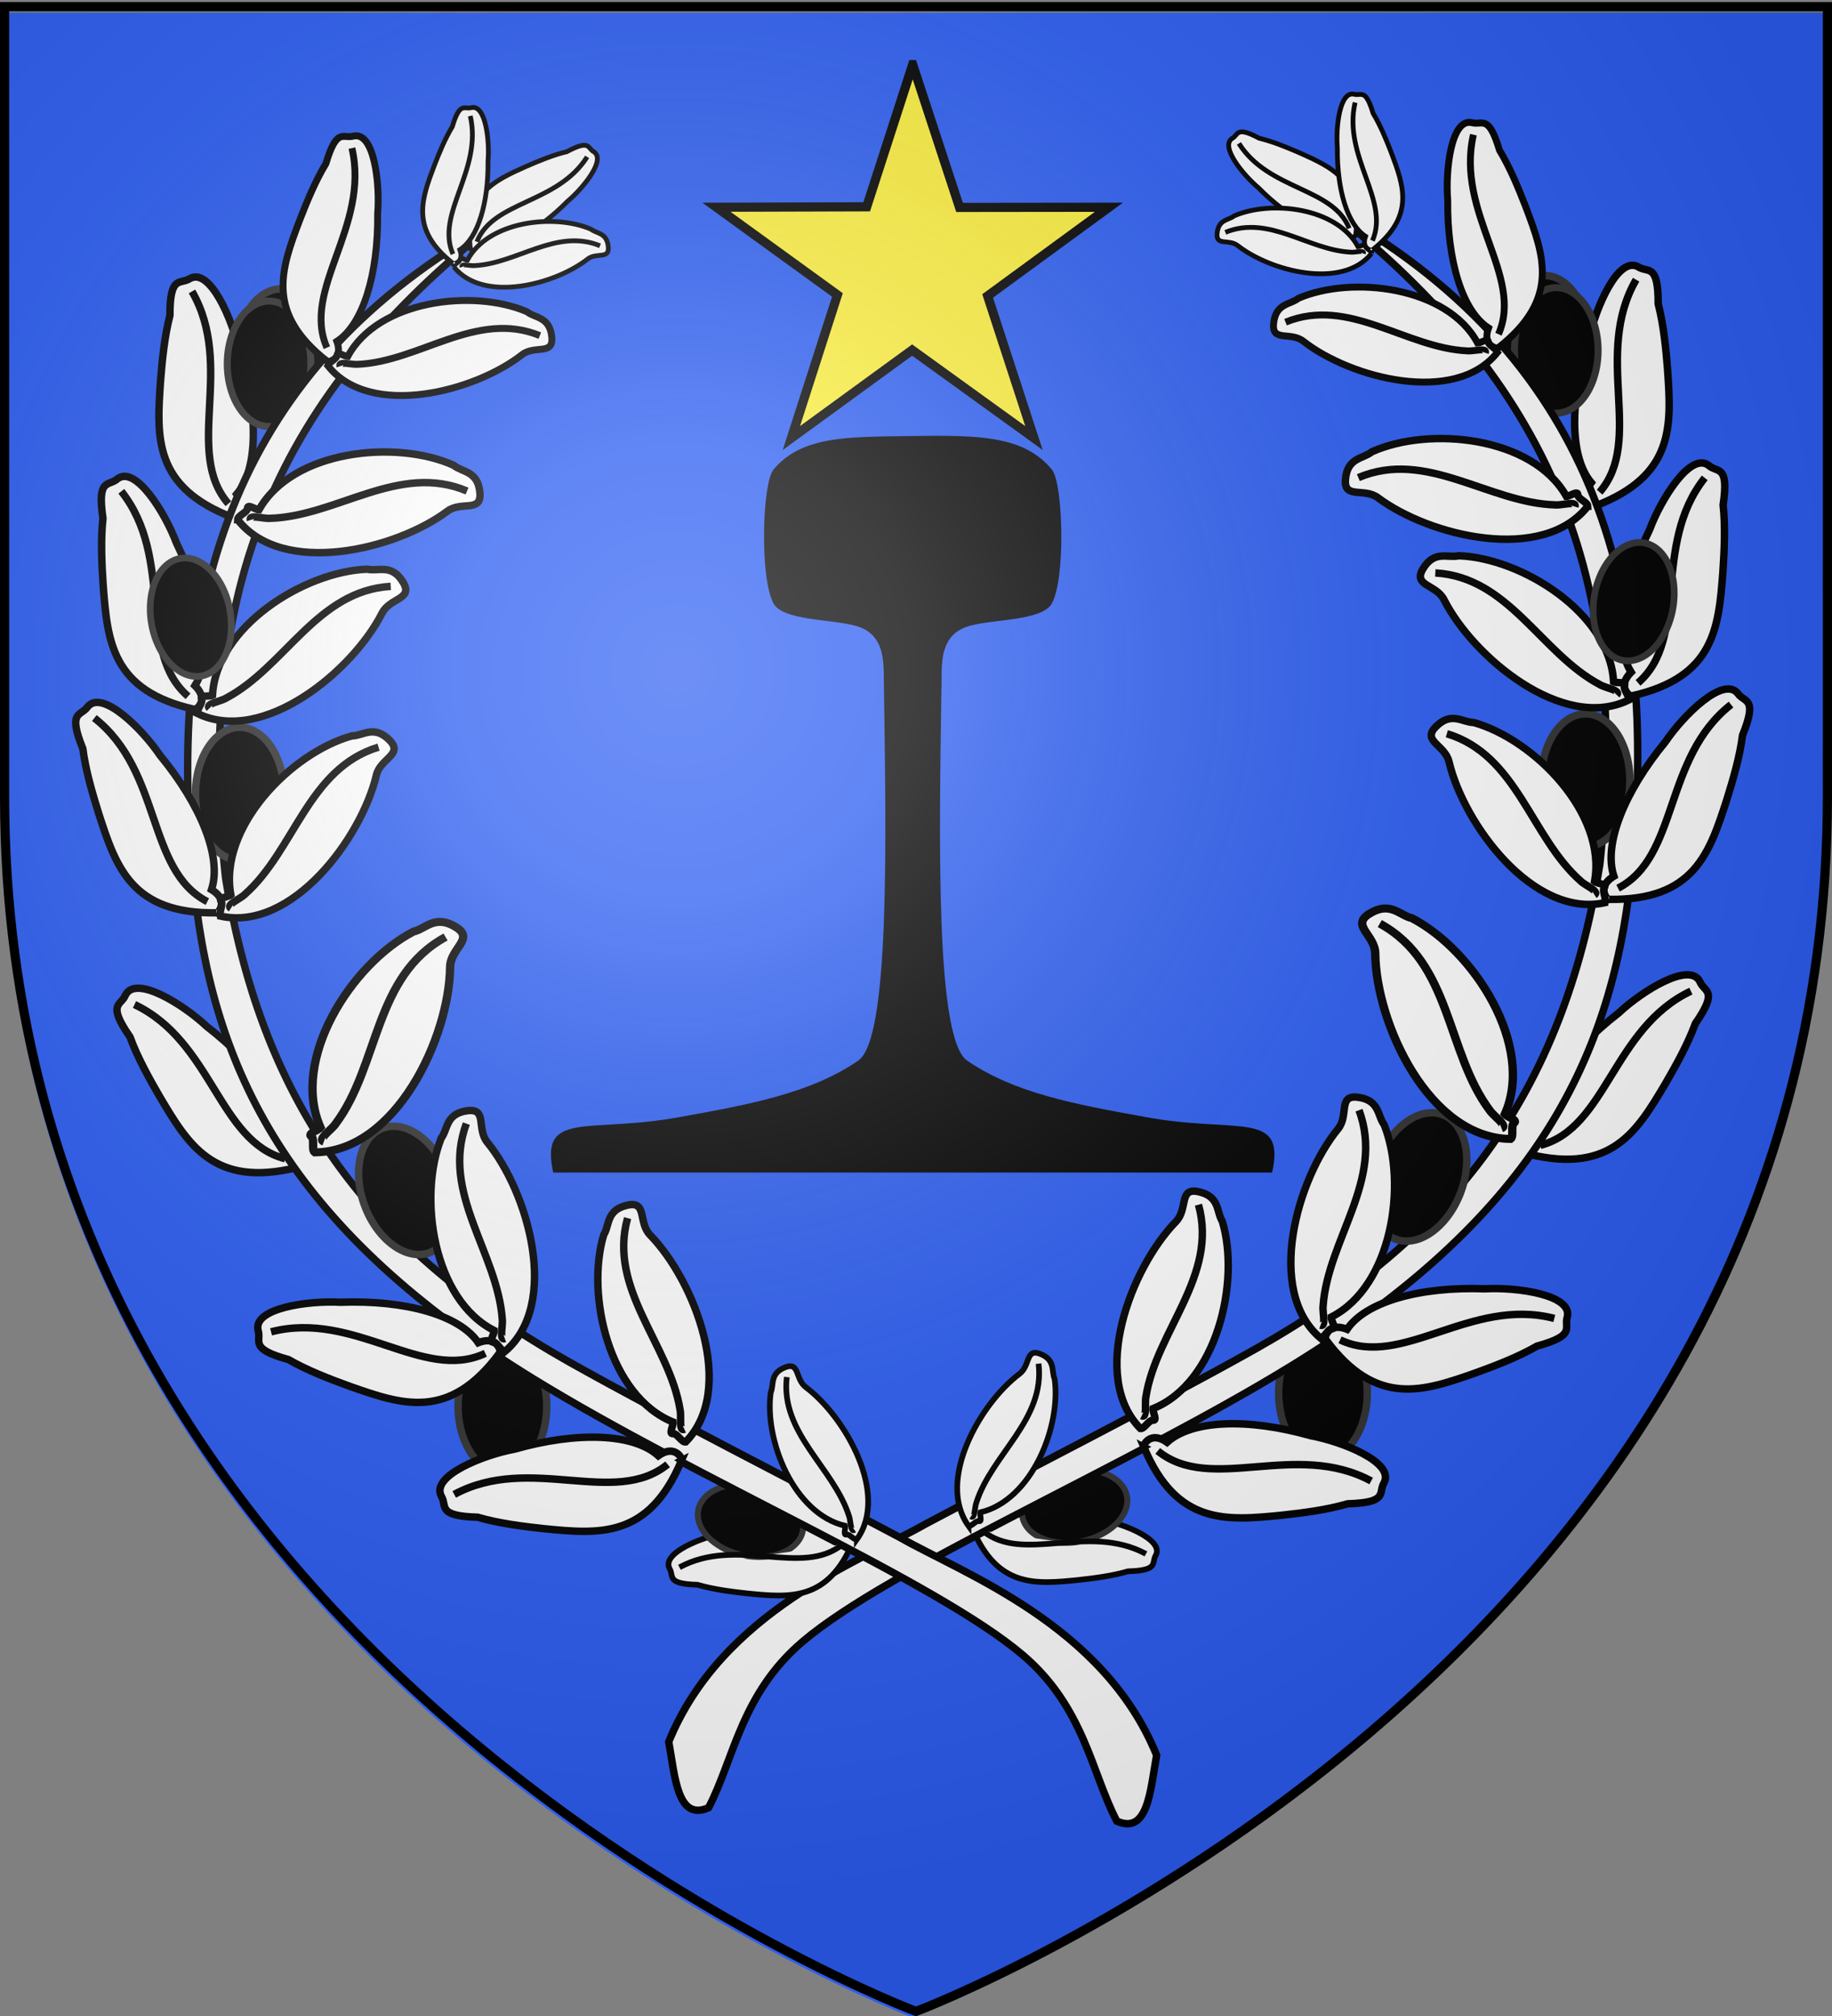 <svg xmlns="http://www.w3.org/2000/svg" xmlns:xlink="http://www.w3.org/1999/xlink" height="660" width="600" version="1.0"><rect width="100%" height="100%" fill="#808080" stroke="none"/><defs><linearGradient id="b"><stop style="stop-color:white;stop-opacity:.314" offset="0"/><stop offset=".19" style="stop-color:white;stop-opacity:.251"/><stop style="stop-color:#6b6b6b;stop-opacity:.125" offset=".6"/><stop style="stop-color:black;stop-opacity:.125" offset="1"/></linearGradient><linearGradient id="a"><stop offset="0" style="stop-color:#fd0000;stop-opacity:1"/><stop style="stop-color:#e77275;stop-opacity:.659" offset=".5"/><stop style="stop-color:black;stop-opacity:.323" offset="1"/></linearGradient><linearGradient id="c"><stop offset="0" style="stop-color:#fff;stop-opacity:1"/><stop offset="1" style="stop-color:#fff;stop-opacity:1"/></linearGradient><radialGradient xlink:href="#b" id="d" gradientUnits="userSpaceOnUse" gradientTransform="matrix(1.353 0 0 1.349 -77.63 -85.747)" cx="221.445" cy="226.331" fx="221.445" fy="226.331" r="300"/></defs><g style="display:inline"><path style="fill:#2b5df2;fill-opacity:1;fill-rule:evenodd;stroke:none;stroke-width:1px;stroke-linecap:butt;stroke-linejoin:miter;stroke-opacity:1" d="M298.915 660.5s298.5-112.32 298.5-397.772V4.176h-597v258.552c0 285.452 298.5 397.772 298.5 397.772z"/></g><path style="fill:#fcef3c;fill-opacity:1;stroke:#000;stroke-width:3;stroke-miterlimit:4;stroke-dasharray:none;stroke-dashoffset:0;stroke-opacity:1;display:inline" d="m298.915 21.158 15.345 46.749 48.92-.057-39.718 29.04 15.171 46.509-39.893-28.8-39.543 28.8 15.063-46.84-39.61-28.709 49.202-.148 15.063-46.544z"/><path style="fill:#000;fill-opacity:1;fill-rule:evenodd;stroke:#313131;stroke-width:2.909;stroke-linecap:butt;stroke-linejoin:miter;stroke-miterlimit:4;stroke-dasharray:none;stroke-opacity:0;display:inline" d="M297.905 383.876h118.73c4.565-20.751-11.665-12.558-41.941-18.267-22.675-4.087-42.4-7.735-57.94-18.377-10.42-7.137-9.17-71.901-8.388-124.213.093-6.143-.51-15.5 9.287-18.156 8.157-2.21 23.735-1.666 26.843-7.307 4.553-8.265 3.7-39.406 0-43.84-9.24-11.066-23.445-11.305-46.591-10.96-20.152.301-35.332-.106-44.57 10.96-3.702 4.434-4.554 35.575 0 43.84 3.107 5.64 18.684 5.096 26.842 7.307 9.797 2.655 9.194 12.013 9.287 18.156.781 52.312 2.031 117.076-8.389 124.213-15.538 10.642-35.265 14.29-57.939 18.377-30.276 5.709-46.506-2.484-41.942 18.267h116.71z"/><g style="display:inline"><path d="M1697.872 409.787a17.872 26.809 0 1 1-35.744 0 17.872 26.809 0 1 1 35.744 0z" style="opacity:1;fill:#000;fill-opacity:1;fill-rule:evenodd;stroke:#313131;stroke-width:3;stroke-linecap:round;stroke-linejoin:round;stroke-miterlimit:4;stroke-dasharray:none;stroke-dashoffset:0;stroke-opacity:1" transform="matrix(.812 0 0 .812 -858.341 -220.782)"/><path style="fill:#fff;fill-opacity:1;fill-rule:evenodd;stroke:#000;stroke-width:3;stroke-linecap:butt;stroke-linejoin:miter;stroke-miterlimit:4;stroke-dasharray:none;stroke-opacity:1" d="M1385.4 423.353c33.243 8.001 43.544-9.172 55.069-28.61 4.337-7.48 9.012-15.89 12.008-24.103 9.508-13.734 3.564-12.508 1.83-16.876-4.105-8.286-23.412 3.827-32.753 12.61-20.761 16.114-33.565 34.852-32.213 48.29-8.723 2.922-3.995 9.803-3.942 8.69zM1391.236 420.043z" transform="matrix(.812 0 0 .812 -624.161 34.122)"/><path style="fill:#fff;fill-opacity:1;fill-rule:evenodd;stroke:#000;stroke-width:3;stroke-linecap:butt;stroke-linejoin:miter;stroke-miterlimit:4;stroke-dasharray:none;stroke-opacity:1" d="M1389.915 419.745c26.784-6.91 29.278-47.253 60.757-62.174" transform="matrix(.812 0 0 .812 -624.161 34.122)"/><path style="opacity:1;fill:#000;fill-opacity:1;fill-rule:evenodd;stroke:#313131;stroke-width:3;stroke-linecap:round;stroke-linejoin:round;stroke-miterlimit:4;stroke-dasharray:none;stroke-dashoffset:0;stroke-opacity:1" d="M1697.872 409.787a17.872 26.809 0 1 1-35.744 0 17.872 26.809 0 1 1 35.744 0z" transform="matrix(.812 0 0 .812 -930.875 123.235)"/><path d="M1160.808 574.053c10.122 24.096 25.363 22.666 42.552 20.964 6.57-.714 13.867-1.642 20.281-3.516 12.764-.361 9.317-3.467 11.223-6.513 3.245-6.28-12.956-12.686-22.594-14.463-19.324-5.492-36.662-4.895-44.327 2.022-5.748-4.05-7.846 1.977-7.135 1.506z" style="fill:#fff;fill-opacity:1;fill-rule:evenodd;stroke:#000;stroke-width:2.293;stroke-linecap:butt;stroke-linejoin:miter;stroke-miterlimit:4;stroke-dasharray:none;stroke-opacity:1" transform="matrix(.812 0 0 .812 -624.161 34.122)"/><path style="opacity:1;fill:#000;fill-opacity:1;fill-rule:evenodd;stroke:#313131;stroke-width:3;stroke-linecap:round;stroke-linejoin:round;stroke-miterlimit:4;stroke-dasharray:none;stroke-dashoffset:0;stroke-opacity:1" d="M1697.872 409.787a17.872 26.809 0 1 1-35.744 0 17.872 26.809 0 1 1 35.744 0z" transform="rotate(78.384 583.977 -74.881) scale(.651)"/><path style="fill:#fff;fill-opacity:1;fill-rule:evenodd;stroke:#000;stroke-width:3;stroke-linecap:butt;stroke-linejoin:miter;stroke-miterlimit:4;stroke-dasharray:none;stroke-opacity:1" d="M1419.249 158.843c29.436-17.396 24.878-36.896 19.622-58.874-2.092-8.389-4.59-17.682-8.157-25.663-2.733-16.48-6.147-11.461-10.433-13.39-8.715-3.092-14.144 19.044-14.737 31.851-3.69 26.021.162 48.387 10.486 57.094-4.228 8.17 3.956 9.82 3.219 8.982z" transform="scale(.812) rotate(9.527 760.56 -4473.162)"/><path style="fill:#fff;fill-opacity:1;fill-rule:evenodd;stroke:#000;stroke-width:3;stroke-linecap:butt;stroke-linejoin:miter;stroke-miterlimit:4;stroke-dasharray:none;stroke-opacity:1" d="M1419.98 153.11c14.418-23.606-11.873-54.306.341-86.931" transform="scale(.812) rotate(9.527 760.56 -4473.162)"/><path style="opacity:1;fill:#000;fill-opacity:1;fill-rule:evenodd;stroke:#313131;stroke-width:3;stroke-linecap:round;stroke-linejoin:round;stroke-miterlimit:4;stroke-dasharray:none;stroke-dashoffset:0;stroke-opacity:1" d="M1697.872 409.787a17.872 26.809 0 1 1-35.744 0 17.872 26.809 0 1 1 35.744 0z" transform="translate(-777.179 -199.183) scale(.766)"/><path style="fill:#fff;fill-opacity:1;fill-rule:evenodd;stroke:#000;stroke-width:3;stroke-linecap:butt;stroke-linejoin:miter;stroke-miterlimit:4;stroke-dasharray:none;stroke-opacity:1" d="M1038.401 660.22c2.575 14.423 3.508 32.132 16.067 26.589 10.213-19.575 13.155-45.865 37.86-66.912 35.044-29.856 131.51-70.862 197.63-111.528 95.113-58.498 128.43-120.753 136.528-196.997 12.62-118.79-16.8-211.072-121.805-269.244 88.952 70.2 121.803 147.727 109.255 264.38-15.057 92.703-59.088 150.247-138.626 195.2-41.065 22.994-88.773 47.034-133.212 70.652-25.97 14.8-82.3 35.31-103.697 87.86z" transform="matrix(.812 0 0 .812 -624.161 34.122)"/><path style="opacity:1;fill:#000;fill-opacity:1;fill-rule:evenodd;stroke:#313131;stroke-width:3;stroke-linecap:round;stroke-linejoin:round;stroke-miterlimit:4;stroke-dasharray:none;stroke-dashoffset:0;stroke-opacity:1" d="M1697.872 409.787a17.872 26.809 0 1 1-35.744 0 17.872 26.809 0 1 1 35.744 0z" transform="matrix(.812 0 0 .812 -844.87 -77.269)"/><path style="opacity:1;fill:#000;fill-opacity:1;fill-rule:evenodd;stroke:#313131;stroke-width:3;stroke-linecap:round;stroke-linejoin:round;stroke-miterlimit:4;stroke-dasharray:none;stroke-dashoffset:0;stroke-opacity:1" d="M1697.872 409.787a17.872 26.809 0 1 1-35.744 0 17.872 26.809 0 1 1 35.744 0z" transform="matrix(.76 .286 -.286 .76 -694.812 -406.608)"/><path d="M1383.34 424.277c-29.407-.283-48.443-43.27-48.71-69.245-.072-7.017-8.885-10.514-2.178-14.877 7.582-4.932 10.964.623 15.367 1.616 22.383 12.09 44.376 47.763 33.446 73.247.841 1.121 4.837 2.13 3.276 3.337-1.262 1.008.061 4.914-1.2 5.922z" style="fill:#fff;fill-opacity:1;fill-rule:evenodd;stroke:#000;stroke-width:3;stroke-linecap:butt;stroke-linejoin:miter;stroke-miterlimit:4;stroke-dasharray:none;stroke-opacity:1" transform="matrix(.91 0 0 .876 -764.1 1.2)"/><path d="M1336.259 343.79c25.906 14.672 23.818 48.013 39.588 69.823 1.409 2.23 6.68 5.793 4.226 6.688" style="fill:#fff;fill-opacity:1;fill-rule:evenodd;stroke:#000;stroke-width:3;stroke-linecap:butt;stroke-linejoin:miter;stroke-miterlimit:4;stroke-dasharray:none;stroke-opacity:1" transform="matrix(.91 0 0 .876 -764.1 1.2)"/><path style="fill:#fff;fill-opacity:1;fill-rule:evenodd;stroke:#000;stroke-width:2.293;stroke-linecap:butt;stroke-linejoin:miter;stroke-miterlimit:4;stroke-dasharray:none;stroke-opacity:1" d="M1165.489 576.149zM1165.074 575.2c16.382 13.368 42.358-3.36 65.8 9.273M1159.307 573.203c-13.14-18.24 4.718-49.426 20.595-61.35 4.29-3.22 2.453-10.232 8.177-8.077 6.47 2.437 4.58 7.035 5.962 10.196 2.687 19.26-9.327 48.955-29.971 53.76-.31 1.026.878 3.944-.572 3.53-1.193-.322-2.999 2.261-4.191 1.94z" transform="matrix(.812 0 0 .812 -624.161 34.122)"/><path d="M1187.564 507.767c2.692 22.598-18.789 36.406-25.082 55.992-.735 1.877-.543 6.738-2.206 5.631" style="fill:#fff;fill-opacity:1;fill-rule:evenodd;stroke:#000;stroke-width:2.293;stroke-linecap:butt;stroke-linejoin:miter;stroke-miterlimit:4;stroke-dasharray:none;stroke-opacity:1" transform="matrix(.812 0 0 .812 -624.161 34.122)"/><g style="fill:#fff;fill-opacity:1;stroke:#000;stroke-width:3;stroke-miterlimit:4;stroke-dasharray:none;stroke-opacity:1"><path d="M1417.674 320.589c34.189.489 40.458-18.53 47.423-40.028 2.585-8.25 5.295-17.484 6.41-26.155 6.253-15.49.724-12.985-1.928-16.865-5.829-7.179-21.996 8.886-29.176 19.508-16.706 20.288-25.072 41.385-20.796 54.196-7.866 4.77-1.74 10.442-1.933 9.344zM1422.639 316.075z" style="fill:#fff;fill-opacity:1;fill-rule:evenodd;stroke:#000;stroke-width:3;stroke-linecap:butt;stroke-linejoin:miter;stroke-miterlimit:4;stroke-dasharray:none;stroke-opacity:1" transform="matrix(.585 -.475 .471 .59 -489.56 598.043)"/><path d="M1415.869 321.943c-28.75 6.195-56.779-31.549-62.755-56.828-1.614-6.83-10.981-8.301-5.399-14.033 6.311-6.48 10.833-1.806 15.346-1.806 24.495 6.868 53.8 36.827 48.745 64.091 1.068.909 5.188 1.013 3.93 2.535-1.009 1.261 1.142 4.78.132 6.04z" style="fill:#fff;fill-opacity:1;fill-rule:evenodd;stroke:#000;stroke-width:3;stroke-linecap:butt;stroke-linejoin:miter;stroke-miterlimit:4;stroke-dasharray:none;stroke-opacity:1" transform="matrix(.585 -.475 .471 .59 -489.56 598.043)"/><path d="M1352.229 253.79c28.5 8.611 33.8 41.595 53.983 59.399 1.865 1.865 7.792 4.18 5.594 5.594M1421.285 316.075c24.606-12.635 18.162-52.538 45.585-74.02" style="fill:#fff;fill-opacity:1;fill-rule:evenodd;stroke:#000;stroke-width:3;stroke-linecap:butt;stroke-linejoin:miter;stroke-miterlimit:4;stroke-dasharray:none;stroke-opacity:1" transform="matrix(.585 -.475 .471 .59 -489.56 598.043)"/></g><path style="fill:#fff;fill-opacity:1;fill-rule:evenodd;stroke:#000;stroke-width:3;stroke-linecap:butt;stroke-linejoin:miter;stroke-miterlimit:4;stroke-dasharray:none;stroke-opacity:1" d="M1421.135 152.404z" transform="matrix(.812 0 0 .812 -624.161 34.122)"/><path style="fill:#fff;fill-opacity:1;fill-rule:evenodd;stroke:#000;stroke-width:3;stroke-linecap:butt;stroke-linejoin:miter;stroke-miterlimit:4;stroke-dasharray:none;stroke-opacity:1" d="M1416.73 159.524c-18.096 23.181-63.803 12.173-84.592-3.402-5.616-4.207-13.75.667-13.138-7.312.691-9.018 7.158-8.328 10.622-11.22 23.205-10.429 64.9-6.213 78.495 17.955 1.402.013 4.63-2.548 4.64-.574.035 1.616 3.94 2.938 3.974 4.553z" transform="matrix(.812 0 0 .812 -630.378 36.194)"/><path style="fill:#fff;fill-opacity:1;fill-rule:evenodd;stroke:#000;stroke-width:3;stroke-linecap:butt;stroke-linejoin:miter;stroke-miterlimit:4;stroke-dasharray:none;stroke-opacity:1" d="M1324.2 147.996c27.396-11.656 52.604 10.266 79.508 10.997 2.627.237 8.66-1.784 7.88.71" transform="matrix(.812 0 0 .812 -630.378 36.194)"/><g style="fill:#fff;fill-opacity:1;stroke:#000;stroke-width:3;stroke-miterlimit:4;stroke-dasharray:none;stroke-opacity:1"><path d="M1417.674 320.589c34.189.489 40.458-18.53 47.423-40.028 2.585-8.25 5.295-17.484 6.41-26.155 6.253-15.49.724-12.985-1.928-16.865-5.829-7.179-21.996 8.886-29.176 19.508-16.706 20.288-25.072 41.385-20.796 54.196-7.866 4.77-1.74 10.442-1.933 9.344zM1422.639 316.075z" style="fill:#fff;fill-opacity:1;fill-rule:evenodd;stroke:#000;stroke-width:3;stroke-linecap:butt;stroke-linejoin:miter;stroke-miterlimit:4;stroke-dasharray:none;stroke-opacity:1" transform="scale(.812) rotate(-13.586 869.912 3488.363)"/><path d="M1415.869 321.943c-28.75 6.195-56.779-31.549-62.755-56.828-1.614-6.83-10.981-8.301-5.399-14.033 6.311-6.48 10.833-1.806 15.346-1.806 24.495 6.868 53.8 36.827 48.745 64.091 1.068.909 5.188 1.013 3.93 2.535-1.009 1.261 1.142 4.78.132 6.04z" style="fill:#fff;fill-opacity:1;fill-rule:evenodd;stroke:#000;stroke-width:3;stroke-linecap:butt;stroke-linejoin:miter;stroke-miterlimit:4;stroke-dasharray:none;stroke-opacity:1" transform="scale(.812) rotate(-13.586 869.912 3488.363)"/><path d="M1352.229 253.79c28.5 8.611 33.8 41.595 53.983 59.399 1.865 1.865 7.792 4.18 5.594 5.594M1421.285 316.075c24.606-12.635 18.162-52.538 45.585-74.02" style="fill:#fff;fill-opacity:1;fill-rule:evenodd;stroke:#000;stroke-width:3;stroke-linecap:butt;stroke-linejoin:miter;stroke-miterlimit:4;stroke-dasharray:none;stroke-opacity:1" transform="scale(.812) rotate(-13.586 869.912 3488.363)"/></g><g style="fill:#fff;fill-opacity:1;stroke:#000;stroke-width:3;stroke-miterlimit:4;stroke-dasharray:none;stroke-opacity:1"><path style="fill:#fff;fill-opacity:1;fill-rule:evenodd;stroke:#000;stroke-width:3;stroke-linecap:butt;stroke-linejoin:miter;stroke-miterlimit:4;stroke-dasharray:none;stroke-opacity:1" d="M1417.674 320.589c34.189.489 40.458-18.53 47.423-40.028 2.585-8.25 5.295-17.484 6.41-26.155 6.253-15.49.724-12.985-1.928-16.865-5.829-7.179-21.996 8.886-29.176 19.508-16.706 20.288-25.072 41.385-20.796 54.196-7.866 4.77-1.74 10.442-1.933 9.344zM1422.639 316.075z" transform="matrix(.812 0 0 .812 -624.161 34.122)"/><path style="fill:#fff;fill-opacity:1;fill-rule:evenodd;stroke:#000;stroke-width:3;stroke-linecap:butt;stroke-linejoin:miter;stroke-miterlimit:4;stroke-dasharray:none;stroke-opacity:1" d="M1415.869 321.943c-28.75 6.195-56.779-31.549-62.755-56.828-1.614-6.83-10.981-8.301-5.399-14.033 6.311-6.48 10.833-1.806 15.346-1.806 24.495 6.868 53.8 36.827 48.745 64.091 1.068.909 5.188 1.013 3.93 2.535-1.009 1.261 1.142 4.78.132 6.04z" transform="matrix(.812 0 0 .812 -624.161 34.122)"/><path style="fill:#fff;fill-opacity:1;fill-rule:evenodd;stroke:#000;stroke-width:3;stroke-linecap:butt;stroke-linejoin:miter;stroke-miterlimit:4;stroke-dasharray:none;stroke-opacity:1" d="M1352.229 253.79c28.5 8.611 33.8 41.595 53.983 59.399 1.865 1.865 7.792 4.18 5.594 5.594M1421.285 316.075c24.606-12.635 18.162-52.538 45.585-74.02" transform="matrix(.812 0 0 .812 -624.161 34.122)"/></g><path style="fill:#fff;fill-opacity:1;fill-rule:evenodd;stroke:#000;stroke-width:3;stroke-linecap:butt;stroke-linejoin:miter;stroke-miterlimit:4;stroke-dasharray:none;stroke-opacity:1" d="M1230.05 541.449c13.243 31.524 33.182 29.653 55.67 27.426 8.594-.934 18.14-2.149 26.532-4.6 16.697-.472 12.189-4.536 14.682-8.52 4.244-8.215-16.95-16.597-29.559-18.922-25.28-7.185-47.962-6.403-57.989 2.646-7.52-5.298-10.264 2.586-9.335 1.97zM1236.175 544.191z" transform="matrix(.812 0 0 .812 -624.161 34.122)"/><path d="M1228.087 540.337c-17.189-23.862 6.173-64.66 26.944-80.26 5.611-4.213 3.209-13.386 10.697-10.566 8.465 3.188 5.992 9.203 7.8 13.34 3.515 25.194-12.203 64.044-39.21 70.33-.405 1.342 1.15 5.159-.748 4.616-1.56-.42-3.923 2.96-5.483 2.54z" style="fill:#fff;fill-opacity:1;fill-rule:evenodd;stroke:#000;stroke-width:3;stroke-linecap:butt;stroke-linejoin:miter;stroke-miterlimit:4;stroke-dasharray:none;stroke-opacity:1" transform="scale(.812) rotate(-8.821 1074.978 5537.42)"/><path d="M1265.054 454.731c3.521 29.564-24.58 47.628-32.812 73.252-.962 2.456-.711 8.814-2.887 7.367" style="fill:#fff;fill-opacity:1;fill-rule:evenodd;stroke:#000;stroke-width:3;stroke-linecap:butt;stroke-linejoin:miter;stroke-miterlimit:4;stroke-dasharray:none;stroke-opacity:1" transform="scale(.812) rotate(-8.821 1074.978 5537.42)"/><path style="fill:#fff;fill-opacity:1;fill-rule:evenodd;stroke:#000;stroke-width:3;stroke-linecap:butt;stroke-linejoin:miter;stroke-miterlimit:4;stroke-dasharray:none;stroke-opacity:1" d="M1235.632 542.95c21.432 17.488 55.415-4.395 86.081 12.131" transform="matrix(.812 0 0 .812 -624.161 34.122)"/><g style="fill:#fff;fill-opacity:1;stroke:#000;stroke-width:3;stroke-miterlimit:4;stroke-dasharray:none;stroke-opacity:1"><path style="fill:#fff;fill-opacity:1;fill-rule:evenodd;stroke:#000;stroke-width:3;stroke-linecap:butt;stroke-linejoin:miter;stroke-miterlimit:4;stroke-dasharray:none;stroke-opacity:1" d="M1417.674 320.589c34.189.489 40.458-18.53 47.423-40.028 2.585-8.25 5.295-17.484 6.41-26.155 6.253-15.49.724-12.985-1.928-16.865-5.829-7.179-21.996 8.886-29.176 19.508-16.706 20.288-25.072 41.385-20.796 54.196-7.866 4.77-1.74 10.442-1.933 9.344zM1422.639 316.075z" transform="matrix(.492 .645 -.645 .492 -56.518 -633.596)"/><path style="fill:#fff;fill-opacity:1;fill-rule:evenodd;stroke:#000;stroke-width:3;stroke-linecap:butt;stroke-linejoin:miter;stroke-miterlimit:4;stroke-dasharray:none;stroke-opacity:1" d="M1415.869 321.943c-28.75 6.195-56.779-31.549-62.755-56.828-1.614-6.83-10.981-8.301-5.399-14.033 6.311-6.48 10.833-1.806 15.346-1.806 24.495 6.868 53.8 36.827 48.745 64.091 1.068.909 5.188 1.013 3.93 2.535-1.009 1.261 1.142 4.78.132 6.04z" transform="matrix(.492 .645 -.645 .492 -56.518 -633.596)"/><path style="fill:#fff;fill-opacity:1;fill-rule:evenodd;stroke:#000;stroke-width:3;stroke-linecap:butt;stroke-linejoin:miter;stroke-miterlimit:4;stroke-dasharray:none;stroke-opacity:1" d="M1352.229 253.79c28.5 8.611 33.8 41.595 53.983 59.399 1.865 1.865 7.792 4.18 5.594 5.594M1421.285 316.075c24.606-12.635 18.162-52.538 45.585-74.02" transform="matrix(.492 .645 -.645 .492 -56.518 -633.596)"/></g><path style="fill:#fff;fill-opacity:1;fill-rule:evenodd;stroke:#000;stroke-width:1.927;stroke-linecap:butt;stroke-linejoin:miter;stroke-miterlimit:4;stroke-dasharray:none;stroke-opacity:1" d="M1322.896 54.454z" transform="matrix(.812 0 0 .812 -624.161 34.122)"/><path d="M1322.235 58.735c17.205-13.605 12.701-25.709 7.55-39.34-2.022-5.196-4.375-10.937-7.296-15.748-3.098-10.323-4.844-6.823-7.719-7.7-5.777-1.249-7.381 13.38-6.695 21.63-.18 16.97 4.114 30.967 11.377 35.677-2.002 5.585 3.32 5.955 2.783 5.481z" style="fill:#fff;fill-opacity:1;fill-rule:evenodd;stroke:#000;stroke-width:1.927;stroke-linecap:butt;stroke-linejoin:miter;stroke-miterlimit:4;stroke-dasharray:none;stroke-opacity:1" transform="scale(.812) rotate(-45.26 977.658 1006.727)"/><path d="M1322.222 55.003c7.178-16.323-12.023-33.777-6.99-55.689" style="fill:#fff;fill-opacity:1;fill-rule:evenodd;stroke:#000;stroke-width:1.927;stroke-linecap:butt;stroke-linejoin:miter;stroke-miterlimit:4;stroke-dasharray:none;stroke-opacity:1" transform="scale(.812) rotate(-45.26 977.658 1006.727)"/><path d="M1321.88 60.147c-11.82 14.762-40.894 7.139-54-3.152-3.54-2.78-8.79.275-8.31-4.869.542-5.815 4.665-5.296 6.91-7.125 14.94-6.47 41.528-3.278 49.941 12.48.896.024 2.987-1.593 2.972-.318.003 1.043 2.483 1.941 2.487 2.984z" style="fill:#fff;fill-opacity:1;fill-rule:evenodd;stroke:#000;stroke-width:1.927;stroke-linecap:butt;stroke-linejoin:miter;stroke-miterlimit:4;stroke-dasharray:none;stroke-opacity:1" transform="matrix(.812 0 0 .812 -624.161 34.122)"/><path d="M1262.9 51.66c17.631-7.217 33.489 7.222 50.667 7.998 1.675.182 5.552-1.055 5.025.546M1322.235 58.735c17.205-13.605 12.701-25.709 7.55-39.34-2.022-5.196-4.375-10.937-7.296-15.748-3.098-10.323-4.844-6.823-7.719-7.7-5.777-1.249-7.381 13.38-6.695 21.63-.18 16.97 4.114 30.967 11.377 35.677-2.002 5.585 3.32 5.955 2.783 5.481z" style="fill:#fff;fill-opacity:1;fill-rule:evenodd;stroke:#000;stroke-width:1.927;stroke-linecap:butt;stroke-linejoin:miter;stroke-miterlimit:4;stroke-dasharray:none;stroke-opacity:1" transform="matrix(.812 0 0 .812 -624.161 34.122)"/><path style="fill:#fff;fill-opacity:1;fill-rule:evenodd;stroke:#000;stroke-width:1.927;stroke-linecap:butt;stroke-linejoin:miter;stroke-miterlimit:4;stroke-dasharray:none;stroke-opacity:1" d="M1322.222 55.003c7.178-16.323-12.023-33.777-6.99-55.689" transform="matrix(.812 0 0 .812 -624.161 34.122)"/><path style="opacity:1;fill:#000;fill-opacity:1;fill-rule:evenodd;stroke:#313131;stroke-width:3;stroke-linecap:round;stroke-linejoin:round;stroke-miterlimit:4;stroke-dasharray:none;stroke-dashoffset:0;stroke-opacity:1" d="M1697.872 409.787a17.872 26.809 0 1 1-35.744 0 17.872 26.809 0 1 1 35.744 0z" transform="scale(.729) rotate(10.161 1992.032 -4980.55)"/><path transform="matrix(-.812 0 0 .812 1456.171 -216.386)" style="opacity:1;fill:#000;fill-opacity:1;fill-rule:evenodd;stroke:#313131;stroke-width:3;stroke-linecap:round;stroke-linejoin:round;stroke-miterlimit:4;stroke-dasharray:none;stroke-dashoffset:0;stroke-opacity:1" d="M1697.872 409.787a17.872 26.809 0 1 1-35.744 0 17.872 26.809 0 1 1 35.744 0z"/><path d="M1385.4 423.353c33.243 8.001 43.544-9.172 55.069-28.61 4.337-7.48 9.012-15.89 12.008-24.103 9.508-13.734 3.564-12.508 1.83-16.876-4.105-8.286-23.412 3.827-32.753 12.61-20.761 16.114-33.565 34.852-32.213 48.29-8.723 2.922-3.995 9.803-3.942 8.69zM1391.236 420.043z" style="fill:#fff;fill-opacity:1;fill-rule:evenodd;stroke:#000;stroke-width:3;stroke-linecap:butt;stroke-linejoin:miter;stroke-miterlimit:4;stroke-dasharray:none;stroke-opacity:1" transform="matrix(-.812 0 0 .812 1221.991 38.518)"/><path d="M1389.915 419.745c26.784-6.91 29.278-47.253 60.757-62.174" style="fill:#fff;fill-opacity:1;fill-rule:evenodd;stroke:#000;stroke-width:3;stroke-linecap:butt;stroke-linejoin:miter;stroke-miterlimit:4;stroke-dasharray:none;stroke-opacity:1" transform="matrix(-.812 0 0 .812 1221.991 38.518)"/><path transform="matrix(-.812 0 0 .812 1528.705 127.63)" d="M1697.872 409.787a17.872 26.809 0 1 1-35.744 0 17.872 26.809 0 1 1 35.744 0z" style="opacity:1;fill:#000;fill-opacity:1;fill-rule:evenodd;stroke:#313131;stroke-width:3;stroke-linecap:round;stroke-linejoin:round;stroke-miterlimit:4;stroke-dasharray:none;stroke-dashoffset:0;stroke-opacity:1"/><path style="fill:#fff;fill-opacity:1;fill-rule:evenodd;stroke:#000;stroke-width:2.293;stroke-linecap:butt;stroke-linejoin:miter;stroke-miterlimit:4;stroke-dasharray:none;stroke-opacity:1" d="M1160.808 574.053c10.122 24.096 25.363 22.666 42.552 20.964 6.57-.714 13.867-1.642 20.281-3.516 12.764-.361 9.317-3.467 11.223-6.513 3.245-6.28-12.956-12.686-22.594-14.463-19.324-5.492-36.662-4.895-44.327 2.022-5.748-4.05-7.846 1.977-7.135 1.506z" transform="matrix(-.812 0 0 .812 1221.991 38.518)"/><path transform="scale(-.651 .651) rotate(78.384 433.596 -674.568)" d="M1697.872 409.787a17.872 26.809 0 1 1-35.744 0 17.872 26.809 0 1 1 35.744 0z" style="opacity:1;fill:#000;fill-opacity:1;fill-rule:evenodd;stroke:#313131;stroke-width:3;stroke-linecap:round;stroke-linejoin:round;stroke-miterlimit:4;stroke-dasharray:none;stroke-dashoffset:0;stroke-opacity:1"/><path d="M1419.249 158.843c29.436-17.396 24.878-36.896 19.622-58.874-2.092-8.389-4.59-17.682-8.157-25.663-2.733-16.48-6.147-11.461-10.433-13.39-8.715-3.092-14.144 19.044-14.737 31.851-3.69 26.021.162 48.387 10.486 57.094-4.228 8.17 3.956 9.82 3.219 8.982z" style="fill:#fff;fill-opacity:1;fill-rule:evenodd;stroke:#000;stroke-width:3;stroke-linecap:butt;stroke-linejoin:miter;stroke-miterlimit:4;stroke-dasharray:none;stroke-opacity:1" transform="matrix(-.8 .134 .134 .8 1190.264 -147.86)"/><path d="M1419.98 153.11c14.418-23.606-11.873-54.306.341-86.931" style="fill:#fff;fill-opacity:1;fill-rule:evenodd;stroke:#000;stroke-width:3;stroke-linecap:butt;stroke-linejoin:miter;stroke-miterlimit:4;stroke-dasharray:none;stroke-opacity:1" transform="matrix(-.8 .134 .134 .8 1190.264 -147.86)"/><path transform="matrix(-.766 0 0 .766 1375.009 -194.787)" d="M1697.872 409.787a17.872 26.809 0 1 1-35.744 0 17.872 26.809 0 1 1 35.744 0z" style="opacity:1;fill:#000;fill-opacity:1;fill-rule:evenodd;stroke:#313131;stroke-width:3;stroke-linecap:round;stroke-linejoin:round;stroke-miterlimit:4;stroke-dasharray:none;stroke-dashoffset:0;stroke-opacity:1"/><path d="M1038.401 660.22c2.575 14.423 3.508 32.132 16.067 26.589 10.213-19.575 13.155-45.865 37.86-66.912 35.044-29.856 131.51-70.862 197.63-111.528 95.113-58.498 128.43-120.753 136.528-196.997 12.62-118.79-16.8-211.072-121.805-269.244 88.952 70.2 121.803 147.727 109.255 264.38-15.057 92.703-59.088 150.247-138.626 195.2-41.065 22.994-88.773 47.034-133.212 70.652-25.97 14.8-82.3 35.31-103.697 87.86z" style="fill:#fff;fill-opacity:1;fill-rule:evenodd;stroke:#000;stroke-width:3;stroke-linecap:butt;stroke-linejoin:miter;stroke-miterlimit:4;stroke-dasharray:none;stroke-opacity:1" transform="matrix(-.812 0 0 .812 1221.991 38.518)"/><path transform="matrix(-.812 0 0 .812 1442.7 -72.873)" d="M1697.872 409.787a17.872 26.809 0 1 1-35.744 0 17.872 26.809 0 1 1 35.744 0z" style="opacity:1;fill:#000;fill-opacity:1;fill-rule:evenodd;stroke:#313131;stroke-width:3;stroke-linecap:round;stroke-linejoin:round;stroke-miterlimit:4;stroke-dasharray:none;stroke-dashoffset:0;stroke-opacity:1"/><path transform="matrix(-.76 .286 .286 .76 1292.642 -402.212)" d="M1697.872 409.787a17.872 26.809 0 1 1-35.744 0 17.872 26.809 0 1 1 35.744 0z" style="opacity:1;fill:#000;fill-opacity:1;fill-rule:evenodd;stroke:#313131;stroke-width:3;stroke-linecap:round;stroke-linejoin:round;stroke-miterlimit:4;stroke-dasharray:none;stroke-dashoffset:0;stroke-opacity:1"/><path style="fill:#fff;fill-opacity:1;fill-rule:evenodd;stroke:#000;stroke-width:3;stroke-linecap:butt;stroke-linejoin:miter;stroke-miterlimit:4;stroke-dasharray:none;stroke-opacity:1" d="M1383.34 424.277c-29.407-.283-48.443-43.27-48.71-69.245-.072-7.017-8.885-10.514-2.178-14.877 7.582-4.932 10.964.623 15.367 1.616 22.383 12.09 44.376 47.763 33.446 73.247.841 1.121 4.837 2.13 3.276 3.337-1.262 1.008.061 4.914-1.2 5.922z" transform="matrix(-.91 0 0 .876 1361.93 5.596)"/><path style="fill:#fff;fill-opacity:1;fill-rule:evenodd;stroke:#000;stroke-width:3;stroke-linecap:butt;stroke-linejoin:miter;stroke-miterlimit:4;stroke-dasharray:none;stroke-opacity:1" d="M1336.259 343.79c25.906 14.672 23.818 48.013 39.588 69.823 1.409 2.23 6.68 5.793 4.226 6.688" transform="matrix(-.91 0 0 .876 1361.93 5.596)"/><path d="M1165.489 576.149zM1165.074 575.2c16.382 13.368 42.358-3.36 65.8 9.273M1159.307 573.203c-13.14-18.24 4.718-49.426 20.595-61.35 4.29-3.22 2.453-10.232 8.177-8.077 6.47 2.437 4.58 7.035 5.962 10.196 2.687 19.26-9.327 48.955-29.971 53.76-.31 1.026.878 3.944-.572 3.53-1.193-.322-2.999 2.261-4.191 1.94z" style="fill:#fff;fill-opacity:1;fill-rule:evenodd;stroke:#000;stroke-width:2.293;stroke-linecap:butt;stroke-linejoin:miter;stroke-miterlimit:4;stroke-dasharray:none;stroke-opacity:1" transform="matrix(-.812 0 0 .812 1221.991 38.518)"/><path style="fill:#fff;fill-opacity:1;fill-rule:evenodd;stroke:#000;stroke-width:2.293;stroke-linecap:butt;stroke-linejoin:miter;stroke-miterlimit:4;stroke-dasharray:none;stroke-opacity:1" d="M1187.564 507.767c2.692 22.598-18.789 36.406-25.082 55.992-.735 1.877-.543 6.738-2.206 5.631" transform="matrix(-.812 0 0 .812 1221.991 38.518)"/><g style="fill:#fff;fill-opacity:1;stroke:#000;stroke-width:3;stroke-miterlimit:4;stroke-dasharray:none;stroke-opacity:1"><path style="fill:#fff;fill-opacity:1;fill-rule:evenodd;stroke:#000;stroke-width:3;stroke-linecap:butt;stroke-linejoin:miter;stroke-miterlimit:4;stroke-dasharray:none;stroke-opacity:1" d="M1417.674 320.589c34.189.489 40.458-18.53 47.423-40.028 2.585-8.25 5.295-17.484 6.41-26.155 6.253-15.49.724-12.985-1.928-16.865-5.829-7.179-21.996 8.886-29.176 19.508-16.706 20.288-25.072 41.385-20.796 54.196-7.866 4.77-1.74 10.442-1.933 9.344zM1422.639 316.075z" transform="matrix(-.585 -.475 -.471 .59 1087.39 602.44)"/><path style="fill:#fff;fill-opacity:1;fill-rule:evenodd;stroke:#000;stroke-width:3;stroke-linecap:butt;stroke-linejoin:miter;stroke-miterlimit:4;stroke-dasharray:none;stroke-opacity:1" d="M1415.869 321.943c-28.75 6.195-56.779-31.549-62.755-56.828-1.614-6.83-10.981-8.301-5.399-14.033 6.311-6.48 10.833-1.806 15.346-1.806 24.495 6.868 53.8 36.827 48.745 64.091 1.068.909 5.188 1.013 3.93 2.535-1.009 1.261 1.142 4.78.132 6.04z" transform="matrix(-.585 -.475 -.471 .59 1087.39 602.44)"/><path style="fill:#fff;fill-opacity:1;fill-rule:evenodd;stroke:#000;stroke-width:3;stroke-linecap:butt;stroke-linejoin:miter;stroke-miterlimit:4;stroke-dasharray:none;stroke-opacity:1" d="M1352.229 253.79c28.5 8.611 33.8 41.595 53.983 59.399 1.865 1.865 7.792 4.18 5.594 5.594M1421.285 316.075c24.606-12.635 18.162-52.538 45.585-74.02" transform="matrix(-.585 -.475 -.471 .59 1087.39 602.44)"/></g><path d="M1421.135 152.404z" style="fill:#fff;fill-opacity:1;fill-rule:evenodd;stroke:#000;stroke-width:3;stroke-linecap:butt;stroke-linejoin:miter;stroke-miterlimit:4;stroke-dasharray:none;stroke-opacity:1" transform="matrix(-.812 0 0 .812 1221.991 38.518)"/><path d="M1416.73 159.524c-18.096 23.181-63.803 12.173-84.592-3.402-5.616-4.207-13.75.667-13.138-7.312.691-9.018 7.158-8.328 10.622-11.22 23.205-10.429 64.9-6.213 78.495 17.955 1.402.013 4.63-2.548 4.64-.574.035 1.616 3.94 2.938 3.974 4.553z" style="fill:#fff;fill-opacity:1;fill-rule:evenodd;stroke:#000;stroke-width:3;stroke-linecap:butt;stroke-linejoin:miter;stroke-miterlimit:4;stroke-dasharray:none;stroke-opacity:1" transform="matrix(-.812 0 0 .812 1228.208 40.59)"/><path d="M1324.2 147.996c27.396-11.656 52.604 10.266 79.508 10.997 2.627.237 8.66-1.784 7.88.71" style="fill:#fff;fill-opacity:1;fill-rule:evenodd;stroke:#000;stroke-width:3;stroke-linecap:butt;stroke-linejoin:miter;stroke-miterlimit:4;stroke-dasharray:none;stroke-opacity:1" transform="matrix(-.812 0 0 .812 1228.208 40.59)"/><g style="fill:#fff;fill-opacity:1;stroke:#000;stroke-width:3;stroke-miterlimit:4;stroke-dasharray:none;stroke-opacity:1"><path style="fill:#fff;fill-opacity:1;fill-rule:evenodd;stroke:#000;stroke-width:3;stroke-linecap:butt;stroke-linejoin:miter;stroke-miterlimit:4;stroke-dasharray:none;stroke-opacity:1" d="M1417.674 320.589c34.189.489 40.458-18.53 47.423-40.028 2.585-8.25 5.295-17.484 6.41-26.155 6.253-15.49.724-12.985-1.928-16.865-5.829-7.179-21.996 8.886-29.176 19.508-16.706 20.288-25.072 41.385-20.796 54.196-7.866 4.77-1.74 10.442-1.933 9.344zM1422.639 316.075z" transform="scale(-.812 .812) rotate(-13.586 524.382 6582.635)"/><path style="fill:#fff;fill-opacity:1;fill-rule:evenodd;stroke:#000;stroke-width:3;stroke-linecap:butt;stroke-linejoin:miter;stroke-miterlimit:4;stroke-dasharray:none;stroke-opacity:1" d="M1415.869 321.943c-28.75 6.195-56.779-31.549-62.755-56.828-1.614-6.83-10.981-8.301-5.399-14.033 6.311-6.48 10.833-1.806 15.346-1.806 24.495 6.868 53.8 36.827 48.745 64.091 1.068.909 5.188 1.013 3.93 2.535-1.009 1.261 1.142 4.78.132 6.04z" transform="scale(-.812 .812) rotate(-13.586 524.382 6582.635)"/><path style="fill:#fff;fill-opacity:1;fill-rule:evenodd;stroke:#000;stroke-width:3;stroke-linecap:butt;stroke-linejoin:miter;stroke-miterlimit:4;stroke-dasharray:none;stroke-opacity:1" d="M1352.229 253.79c28.5 8.611 33.8 41.595 53.983 59.399 1.865 1.865 7.792 4.18 5.594 5.594M1421.285 316.075c24.606-12.635 18.162-52.538 45.585-74.02" transform="scale(-.812 .812) rotate(-13.586 524.382 6582.635)"/></g><g style="fill:#fff;fill-opacity:1;stroke:#000;stroke-width:3;stroke-miterlimit:4;stroke-dasharray:none;stroke-opacity:1"><path d="M1417.674 320.589c34.189.489 40.458-18.53 47.423-40.028 2.585-8.25 5.295-17.484 6.41-26.155 6.253-15.49.724-12.985-1.928-16.865-5.829-7.179-21.996 8.886-29.176 19.508-16.706 20.288-25.072 41.385-20.796 54.196-7.866 4.77-1.74 10.442-1.933 9.344zM1422.639 316.075z" style="fill:#fff;fill-opacity:1;fill-rule:evenodd;stroke:#000;stroke-width:3;stroke-linecap:butt;stroke-linejoin:miter;stroke-miterlimit:4;stroke-dasharray:none;stroke-opacity:1" transform="matrix(-.812 0 0 .812 1221.991 38.518)"/><path d="M1415.869 321.943c-28.75 6.195-56.779-31.549-62.755-56.828-1.614-6.83-10.981-8.301-5.399-14.033 6.311-6.48 10.833-1.806 15.346-1.806 24.495 6.868 53.8 36.827 48.745 64.091 1.068.909 5.188 1.013 3.93 2.535-1.009 1.261 1.142 4.78.132 6.04z" style="fill:#fff;fill-opacity:1;fill-rule:evenodd;stroke:#000;stroke-width:3;stroke-linecap:butt;stroke-linejoin:miter;stroke-miterlimit:4;stroke-dasharray:none;stroke-opacity:1" transform="matrix(-.812 0 0 .812 1221.991 38.518)"/><path d="M1352.229 253.79c28.5 8.611 33.8 41.595 53.983 59.399 1.865 1.865 7.792 4.18 5.594 5.594M1421.285 316.075c24.606-12.635 18.162-52.538 45.585-74.02" style="fill:#fff;fill-opacity:1;fill-rule:evenodd;stroke:#000;stroke-width:3;stroke-linecap:butt;stroke-linejoin:miter;stroke-miterlimit:4;stroke-dasharray:none;stroke-opacity:1" transform="matrix(-.812 0 0 .812 1221.991 38.518)"/></g><path d="M1230.05 541.449c13.243 31.524 33.182 29.653 55.67 27.426 8.594-.934 18.14-2.149 26.532-4.6 16.697-.472 12.189-4.536 14.682-8.52 4.244-8.215-16.95-16.597-29.559-18.922-25.28-7.185-47.962-6.403-57.989 2.646-7.52-5.298-10.264 2.586-9.335 1.97zM1236.175 544.191z" style="fill:#fff;fill-opacity:1;fill-rule:evenodd;stroke:#000;stroke-width:3;stroke-linecap:butt;stroke-linejoin:miter;stroke-miterlimit:4;stroke-dasharray:none;stroke-opacity:1" transform="matrix(-.812 0 0 .812 1221.991 38.518)"/><path style="fill:#fff;fill-opacity:1;fill-rule:evenodd;stroke:#000;stroke-width:3;stroke-linecap:butt;stroke-linejoin:miter;stroke-miterlimit:4;stroke-dasharray:none;stroke-opacity:1" d="M1228.087 540.337c-17.189-23.862 6.173-64.66 26.944-80.26 5.611-4.213 3.209-13.386 10.697-10.566 8.465 3.188 5.992 9.203 7.8 13.34 3.515 25.194-12.203 64.044-39.21 70.33-.405 1.342 1.15 5.159-.748 4.616-1.56-.42-3.923 2.96-5.483 2.54z" transform="scale(-.812 .812) rotate(-8.821 741.824 10314.647)"/><path style="fill:#fff;fill-opacity:1;fill-rule:evenodd;stroke:#000;stroke-width:3;stroke-linecap:butt;stroke-linejoin:miter;stroke-miterlimit:4;stroke-dasharray:none;stroke-opacity:1" d="M1265.054 454.731c3.521 29.564-24.58 47.628-32.812 73.252-.962 2.456-.711 8.814-2.887 7.367" transform="scale(-.812 .812) rotate(-8.821 741.824 10314.647)"/><path d="M1235.632 542.95c21.432 17.488 55.415-4.395 86.081 12.131" style="fill:#fff;fill-opacity:1;fill-rule:evenodd;stroke:#000;stroke-width:3;stroke-linecap:butt;stroke-linejoin:miter;stroke-miterlimit:4;stroke-dasharray:none;stroke-opacity:1" transform="matrix(-.812 0 0 .812 1221.991 38.518)"/><g style="fill:#fff;fill-opacity:1;stroke:#000;stroke-width:3;stroke-miterlimit:4;stroke-dasharray:none;stroke-opacity:1"><path d="M1417.674 320.589c34.189.489 40.458-18.53 47.423-40.028 2.585-8.25 5.295-17.484 6.41-26.155 6.253-15.49.724-12.985-1.928-16.865-5.829-7.179-21.996 8.886-29.176 19.508-16.706 20.288-25.072 41.385-20.796 54.196-7.866 4.77-1.74 10.442-1.933 9.344zM1422.639 316.075z" style="fill:#fff;fill-opacity:1;fill-rule:evenodd;stroke:#000;stroke-width:3;stroke-linecap:butt;stroke-linejoin:miter;stroke-miterlimit:4;stroke-dasharray:none;stroke-opacity:1" transform="matrix(-.492 .645 .645 .492 654.348 -629.2)"/><path d="M1415.869 321.943c-28.75 6.195-56.779-31.549-62.755-56.828-1.614-6.83-10.981-8.301-5.399-14.033 6.311-6.48 10.833-1.806 15.346-1.806 24.495 6.868 53.8 36.827 48.745 64.091 1.068.909 5.188 1.013 3.93 2.535-1.009 1.261 1.142 4.78.132 6.04z" style="fill:#fff;fill-opacity:1;fill-rule:evenodd;stroke:#000;stroke-width:3;stroke-linecap:butt;stroke-linejoin:miter;stroke-miterlimit:4;stroke-dasharray:none;stroke-opacity:1" transform="matrix(-.492 .645 .645 .492 654.348 -629.2)"/><path d="M1352.229 253.79c28.5 8.611 33.8 41.595 53.983 59.399 1.865 1.865 7.792 4.18 5.594 5.594M1421.285 316.075c24.606-12.635 18.162-52.538 45.585-74.02" style="fill:#fff;fill-opacity:1;fill-rule:evenodd;stroke:#000;stroke-width:3;stroke-linecap:butt;stroke-linejoin:miter;stroke-miterlimit:4;stroke-dasharray:none;stroke-opacity:1" transform="matrix(-.492 .645 .645 .492 654.348 -629.2)"/></g><path d="M1322.896 54.454z" style="fill:#fff;fill-opacity:1;fill-rule:evenodd;stroke:#000;stroke-width:1.927;stroke-linecap:butt;stroke-linejoin:miter;stroke-miterlimit:4;stroke-dasharray:none;stroke-opacity:1" transform="matrix(-.812 0 0 .812 1221.991 38.518)"/><path style="fill:#fff;fill-opacity:1;fill-rule:evenodd;stroke:#000;stroke-width:1.927;stroke-linecap:butt;stroke-linejoin:miter;stroke-miterlimit:4;stroke-dasharray:none;stroke-opacity:1" d="M1322.235 58.735c17.205-13.605 12.701-25.709 7.55-39.34-2.022-5.196-4.375-10.937-7.296-15.748-3.098-10.323-4.844-6.823-7.719-7.7-5.777-1.249-7.381 13.38-6.695 21.63-.18 16.97 4.114 30.967 11.377 35.677-2.002 5.585 3.32 5.955 2.783 5.481z" transform="scale(-.812 .812) rotate(-45.26 615.89 1892.82)"/><path style="fill:#fff;fill-opacity:1;fill-rule:evenodd;stroke:#000;stroke-width:1.927;stroke-linecap:butt;stroke-linejoin:miter;stroke-miterlimit:4;stroke-dasharray:none;stroke-opacity:1" d="M1322.222 55.003c7.178-16.323-12.023-33.777-6.99-55.689" transform="scale(-.812 .812) rotate(-45.26 615.89 1892.82)"/><path style="fill:#fff;fill-opacity:1;fill-rule:evenodd;stroke:#000;stroke-width:1.927;stroke-linecap:butt;stroke-linejoin:miter;stroke-miterlimit:4;stroke-dasharray:none;stroke-opacity:1" d="M1321.88 60.147c-11.82 14.762-40.894 7.139-54-3.152-3.54-2.78-8.79.275-8.31-4.869.542-5.815 4.665-5.296 6.91-7.125 14.94-6.47 41.528-3.278 49.941 12.48.896.024 2.987-1.593 2.972-.318.003 1.043 2.483 1.941 2.487 2.984z" transform="matrix(-.812 0 0 .812 1221.991 38.518)"/><path style="fill:#fff;fill-opacity:1;fill-rule:evenodd;stroke:#000;stroke-width:1.927;stroke-linecap:butt;stroke-linejoin:miter;stroke-miterlimit:4;stroke-dasharray:none;stroke-opacity:1" d="M1262.9 51.66c17.631-7.217 33.489 7.222 50.667 7.998 1.675.182 5.552-1.055 5.025.546M1322.235 58.735c17.205-13.605 12.701-25.709 7.55-39.34-2.022-5.196-4.375-10.937-7.296-15.748-3.098-10.323-4.844-6.823-7.719-7.7-5.777-1.249-7.381 13.38-6.695 21.63-.18 16.97 4.114 30.967 11.377 35.677-2.002 5.585 3.32 5.955 2.783 5.481z" transform="matrix(-.812 0 0 .812 1221.991 38.518)"/><path d="M1322.222 55.003c7.178-16.323-12.023-33.777-6.99-55.689" style="fill:#fff;fill-opacity:1;fill-rule:evenodd;stroke:#000;stroke-width:1.927;stroke-linecap:butt;stroke-linejoin:miter;stroke-miterlimit:4;stroke-dasharray:none;stroke-opacity:1" transform="matrix(-.812 0 0 .812 1221.991 38.518)"/><path transform="matrix(-.718 .129 .129 .718 1215.859 -308.877)" d="M1697.872 409.787a17.872 26.809 0 1 1-35.744 0 17.872 26.809 0 1 1 35.744 0z" style="opacity:1;fill:#000;fill-opacity:1;fill-rule:evenodd;stroke:#313131;stroke-width:3;stroke-linecap:round;stroke-linejoin:round;stroke-miterlimit:4;stroke-dasharray:none;stroke-dashoffset:0;stroke-opacity:1"/></g><g style="display:inline"><path d="M300 658.5s298.5-112.32 298.5-397.772V2.176H1.5v258.552C1.5 546.18 300 658.5 300 658.5z" style="opacity:1;fill:url(#d);fill-opacity:1;fill-rule:evenodd;stroke:none;stroke-width:1px;stroke-linecap:butt;stroke-linejoin:miter;stroke-opacity:1"/></g><path d="M300 658.5S1.5 546.18 1.5 260.728V2.176h597v258.552C598.5 546.18 300 658.5 300 658.5z" style="opacity:1;fill:none;fill-opacity:1;fill-rule:evenodd;stroke:#000;stroke-width:3;stroke-linecap:butt;stroke-linejoin:miter;stroke-miterlimit:4;stroke-dasharray:none;stroke-opacity:1"/></svg>